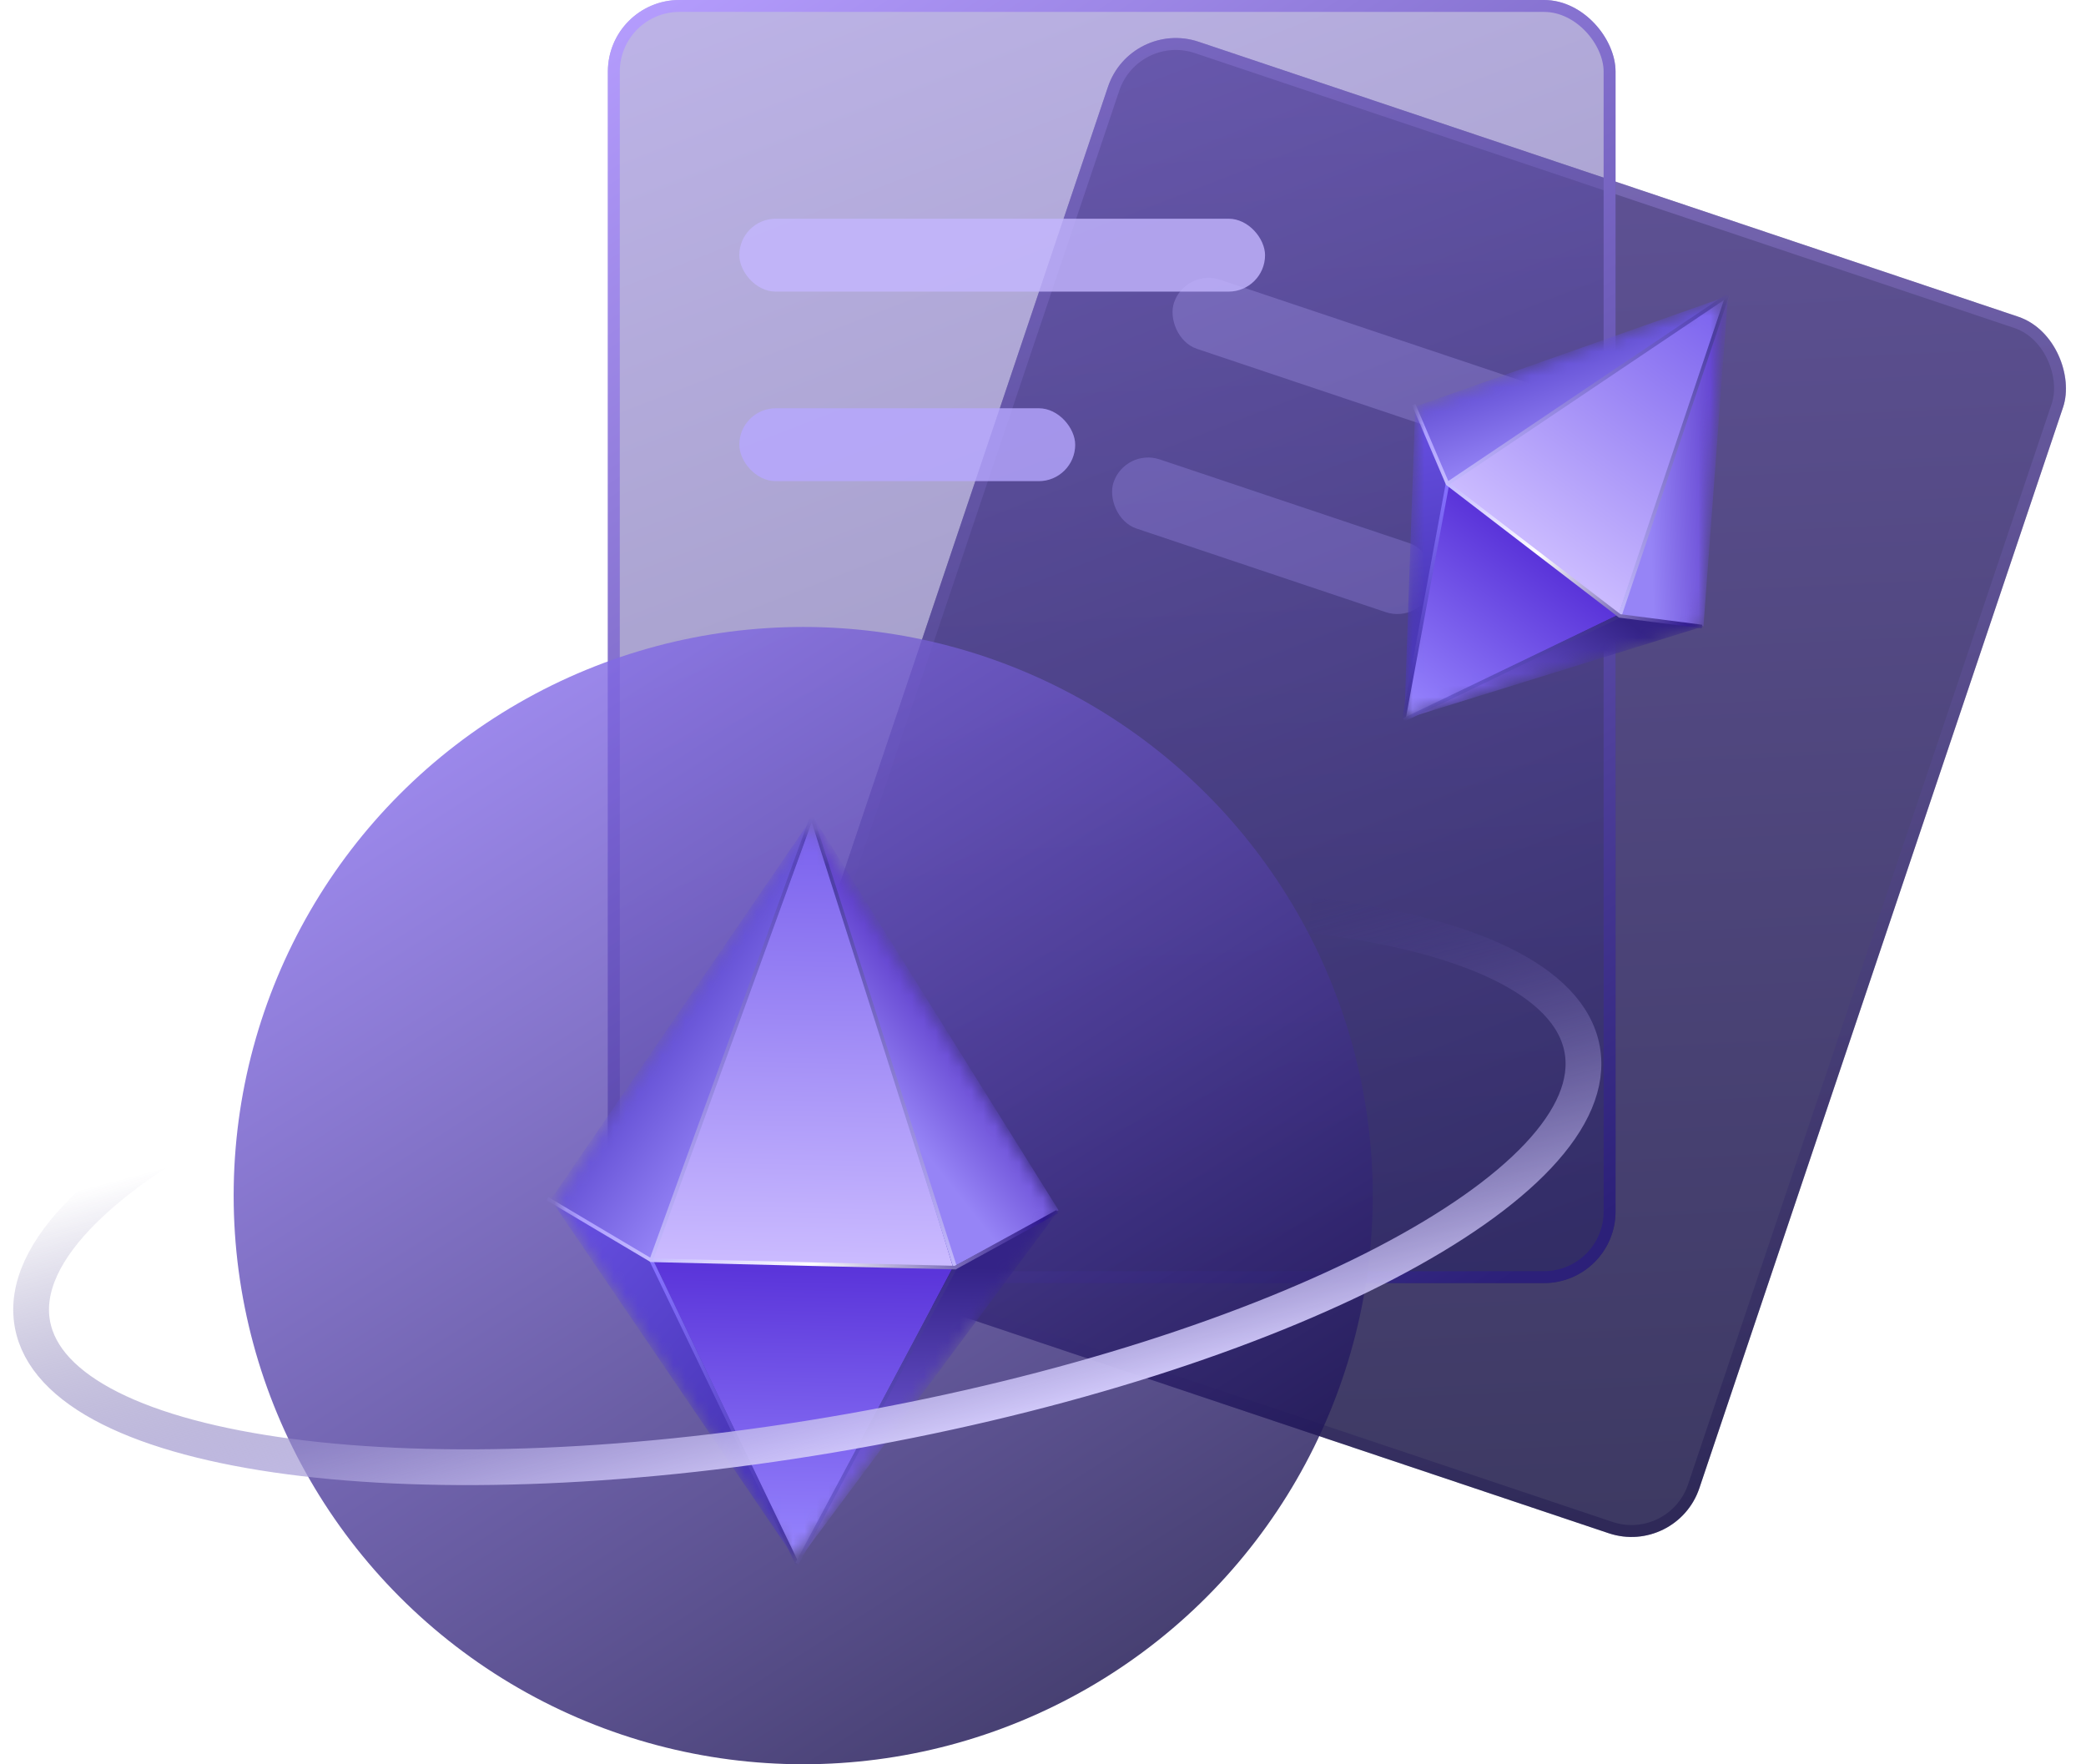 <svg width="175" height="148" viewBox="0 0 175 148" fill="none" xmlns="http://www.w3.org/2000/svg">
<g filter="url(#filter0_b_278_178)">
<rect width="84.521" height="107.654" rx="6" transform="matrix(0.948 0.318 -0.319 0.948 94.865 1.596)" fill="url(#paint0_linear_278_178)" fill-opacity="0.8"/>
</g>
<rect x="0.315" y="0.633" width="83.521" height="106.654" rx="5.5" transform="matrix(0.948 0.318 -0.319 0.948 95.083 1.529)" stroke="url(#paint1_linear_278_178)" stroke-opacity="0.4"/>
<g opacity="0.6" filter="url(#filter1_b_278_178)">
<rect width="44.098" height="6.117" rx="3.058" transform="matrix(0.948 0.318 -0.319 0.948 99.466 22.493)" fill="#C4B6FF" fill-opacity="0.8"/>
</g>
<g opacity="0.6" filter="url(#filter2_b_278_178)">
<rect width="28.174" height="6.117" rx="3.058" transform="matrix(0.948 0.318 -0.319 0.948 94.394 37.566)" fill="#B6A7FF" fill-opacity="0.8"/>
</g>
<g filter="url(#filter3_b_278_178)">
<rect x="50.997" width="84.535" height="107.636" rx="6" fill="url(#paint2_linear_278_178)" fill-opacity="0.5"/>
</g>
<rect x="51.497" y="0.5" width="83.535" height="106.636" rx="5.5" stroke="url(#paint3_linear_278_178)"/>
<g filter="url(#filter4_b_278_178)">
<rect x="62.023" y="18.347" width="44.105" height="6.116" rx="3.058" fill="#C4B6FF" fill-opacity="0.8"/>
</g>
<g filter="url(#filter5_b_278_178)">
<rect x="62.023" y="34.248" width="28.178" height="6.116" rx="3.058" fill="#B6A7FF" fill-opacity="0.8"/>
</g>
<g filter="url(#filter6_b_278_178)">
<ellipse cx="67.383" cy="100.298" rx="47.781" ry="47.703" fill="url(#paint4_linear_278_178)" fill-opacity="0.8"/>
</g>
<mask id="mask0_278_178" style="mask-type:alpha" maskUnits="userSpaceOnUse" x="46" y="69" width="43" height="62">
<path d="M46.622 100.759L67.902 69.204L88.691 101.648L66.624 130.711L46.622 100.759Z" fill="#D9D9D9"/>
</mask>
<g mask="url(#mask0_278_178)">
<path d="M54.625 105.723L68.314 68.319L79.956 106.291L54.625 105.723Z" fill="url(#paint5_linear_278_178)"/>
<path d="M46.203 100.635L68.314 68.319L54.625 105.723L46.203 100.635Z" fill="url(#paint6_linear_278_178)"/>
<path d="M88.812 101.532L68.084 68.314L79.956 106.291L88.812 101.532Z" fill="url(#paint7_linear_278_178)"/>
<path d="M80.145 106.337L68.105 68.508" stroke="url(#paint8_linear_278_178)" stroke-width="0.3"/>
<path d="M79.956 106.291L66.757 131.203L54.851 105.763L79.956 106.291Z" fill="url(#paint9_linear_278_178)"/>
<path d="M88.813 101.531L66.757 131.203L79.956 106.291L88.813 101.531Z" fill="url(#paint10_linear_278_178)"/>
<path d="M46.203 100.635L66.987 131.208L54.851 105.763L46.203 100.635Z" fill="url(#paint11_linear_278_178)"/>
<path d="M54.625 105.723L66.871 131.16" stroke="url(#paint12_linear_278_178)" stroke-width="0.3"/>
<path d="M80.145 106.337L66.871 131.16" stroke="url(#paint13_linear_278_178)" stroke-width="0.3"/>
<path d="M88.691 101.648L80.145 106.337L54.625 105.723L45.925 100.557" stroke="url(#paint14_linear_278_178)" stroke-width="0.3"/>
<path d="M54.625 105.723L68.105 68.508" stroke="url(#paint15_linear_278_178)" stroke-width="0.3"/>
</g>
<path d="M21.676 91.915C9.039 98.025 1.635 104.968 2.714 111.048C4.724 122.384 35.461 126.428 71.366 120.081C107.271 113.733 134.748 99.398 132.738 88.062C131.7 82.212 123.012 78.303 109.91 76.763" stroke="url(#paint16_linear_278_178)" stroke-width="3"/>
<mask id="mask1_278_178" style="mask-type:alpha" maskUnits="userSpaceOnUse" x="117" y="25" width="28" height="36">
<path d="M118.916 34.352L144.499 25.114L142.79 52.559L117.806 60.031L118.916 34.352Z" fill="#D9D9D9"/>
</mask>
<g mask="url(#mask1_278_178)">
<path d="M121.435 40.58L145.11 24.777L135.796 51.562L121.435 40.58Z" fill="url(#paint17_linear_278_178)"/>
<path d="M118.727 34.104L145.11 24.777L121.435 40.58L118.727 34.104Z" fill="url(#paint18_linear_278_178)"/>
<path d="M142.91 52.544L144.979 24.677L135.796 51.562L142.91 52.544Z" fill="url(#paint19_linear_278_178)"/>
<path d="M135.886 51.668L144.909 24.798" stroke="url(#paint20_linear_278_178)" stroke-width="0.3"/>
<path d="M135.796 51.562L117.675 60.37L121.548 40.698L135.796 51.562Z" fill="url(#paint21_linear_278_178)"/>
<path d="M142.91 52.544L117.675 60.37L135.796 51.562L142.91 52.544Z" fill="url(#paint22_linear_278_178)"/>
<path d="M118.727 34.104L117.805 60.47L121.548 40.698L118.727 34.104Z" fill="url(#paint23_linear_278_178)"/>
<path d="M121.435 40.58L117.759 60.393" stroke="url(#paint24_linear_278_178)" stroke-width="0.3"/>
<path d="M135.886 51.668L117.759 60.393" stroke="url(#paint25_linear_278_178)" stroke-width="0.3"/>
<path d="M142.79 52.559L135.886 51.668L121.434 40.579L118.599 33.942" stroke="url(#paint26_linear_278_178)" stroke-width="0.3"/>
<path d="M121.435 40.58L144.91 24.798" stroke="url(#paint27_linear_278_178)" stroke-width="0.3"/>
</g>
<defs>
<filter id="filter0_b_278_178" x="52.133" y="-6.81" width="131.268" height="145.719" filterUnits="userSpaceOnUse" color-interpolation-filters="sRGB">
<feFlood flood-opacity="0" result="BackgroundImageFix"/>
<feGaussianBlur in="BackgroundImageFix" stdDeviation="5"/>
<feComposite in2="SourceAlpha" operator="in" result="effect1_backgroundBlur_278_178"/>
<feBlend mode="normal" in="SourceGraphic" in2="effect1_backgroundBlur_278_178" result="shape"/>
</filter>
<filter id="filter1_b_278_178" x="88.33" y="13.306" width="62.13" height="38.193" filterUnits="userSpaceOnUse" color-interpolation-filters="sRGB">
<feFlood flood-opacity="0" result="BackgroundImageFix"/>
<feGaussianBlur in="BackgroundImageFix" stdDeviation="5"/>
<feComposite in2="SourceAlpha" operator="in" result="effect1_backgroundBlur_278_178"/>
<feBlend mode="normal" in="SourceGraphic" in2="effect1_backgroundBlur_278_178" result="shape"/>
</filter>
<filter id="filter2_b_278_178" x="83.258" y="28.379" width="47.032" height="33.13" filterUnits="userSpaceOnUse" color-interpolation-filters="sRGB">
<feFlood flood-opacity="0" result="BackgroundImageFix"/>
<feGaussianBlur in="BackgroundImageFix" stdDeviation="5"/>
<feComposite in2="SourceAlpha" operator="in" result="effect1_backgroundBlur_278_178"/>
<feBlend mode="normal" in="SourceGraphic" in2="effect1_backgroundBlur_278_178" result="shape"/>
</filter>
<filter id="filter3_b_278_178" x="40.997" y="-10" width="104.535" height="127.636" filterUnits="userSpaceOnUse" color-interpolation-filters="sRGB">
<feFlood flood-opacity="0" result="BackgroundImageFix"/>
<feGaussianBlur in="BackgroundImageFix" stdDeviation="5"/>
<feComposite in2="SourceAlpha" operator="in" result="effect1_backgroundBlur_278_178"/>
<feBlend mode="normal" in="SourceGraphic" in2="effect1_backgroundBlur_278_178" result="shape"/>
</filter>
<filter id="filter4_b_278_178" x="52.023" y="8.347" width="64.105" height="26.116" filterUnits="userSpaceOnUse" color-interpolation-filters="sRGB">
<feFlood flood-opacity="0" result="BackgroundImageFix"/>
<feGaussianBlur in="BackgroundImageFix" stdDeviation="5"/>
<feComposite in2="SourceAlpha" operator="in" result="effect1_backgroundBlur_278_178"/>
<feBlend mode="normal" in="SourceGraphic" in2="effect1_backgroundBlur_278_178" result="shape"/>
</filter>
<filter id="filter5_b_278_178" x="52.023" y="24.248" width="48.178" height="26.116" filterUnits="userSpaceOnUse" color-interpolation-filters="sRGB">
<feFlood flood-opacity="0" result="BackgroundImageFix"/>
<feGaussianBlur in="BackgroundImageFix" stdDeviation="5"/>
<feComposite in2="SourceAlpha" operator="in" result="effect1_backgroundBlur_278_178"/>
<feBlend mode="normal" in="SourceGraphic" in2="effect1_backgroundBlur_278_178" result="shape"/>
</filter>
<filter id="filter6_b_278_178" x="16.602" y="49.595" width="101.562" height="101.405" filterUnits="userSpaceOnUse" color-interpolation-filters="sRGB">
<feFlood flood-opacity="0" result="BackgroundImageFix"/>
<feGaussianBlur in="BackgroundImageFix" stdDeviation="1.5"/>
<feComposite in2="SourceAlpha" operator="in" result="effect1_backgroundBlur_278_178"/>
<feBlend mode="normal" in="SourceGraphic" in2="effect1_backgroundBlur_278_178" result="shape"/>
</filter>
<linearGradient id="paint0_linear_278_178" x1="28.174" y1="-5.505" x2="72.172" y2="107.693" gradientUnits="userSpaceOnUse">
<stop stop-color="#39287E"/>
<stop offset="1" stop-color="#0D083C"/>
</linearGradient>
<linearGradient id="paint1_linear_278_178" x1="3.675" y1="-1.01828e-07" x2="75.204" y2="107.74" gradientUnits="userSpaceOnUse">
<stop stop-color="#B49CFD"/>
<stop offset="1" stop-color="#191249"/>
</linearGradient>
<linearGradient id="paint2_linear_278_178" x1="79.175" y1="-5.504" x2="123.155" y2="107.685" gradientUnits="userSpaceOnUse">
<stop stop-color="#7966CD"/>
<stop offset="1" stop-color="#211B60"/>
</linearGradient>
<linearGradient id="paint3_linear_278_178" x1="54.672" y1="-1.01811e-07" x2="126.18" y2="107.744" gradientUnits="userSpaceOnUse">
<stop stop-color="#B49CFD"/>
<stop offset="1" stop-color="#2C2079"/>
</linearGradient>
<linearGradient id="paint4_linear_278_178" x1="35.682" y1="45.256" x2="97.867" y2="142.588" gradientUnits="userSpaceOnUse">
<stop offset="0" stop-color="#9479FF"/>
<stop offset="1" stop-color="#140C48"/>
</linearGradient>
<linearGradient id="paint5_linear_278_178" x1="68.199" y1="68.316" x2="67.406" y2="106.027" gradientUnits="userSpaceOnUse">
<stop stop-color="#775EED"/>
<stop offset="1" stop-color="#CBBBFF"/>
</linearGradient>
<linearGradient id="paint6_linear_278_178" x1="32.909" y1="90.743" x2="56.038" y2="107.308" gradientUnits="userSpaceOnUse">
<stop offset="0.444" stop-color="#533EC9"/>
<stop offset="0.96" stop-color="#9988F9"/>
</linearGradient>
<linearGradient id="paint7_linear_278_178" x1="83.613" y1="89.232" x2="76.268" y2="95.033" gradientUnits="userSpaceOnUse">
<stop stop-color="#5C3BCA"/>
<stop offset="1" stop-color="#9684F6"/>
</linearGradient>
<linearGradient id="paint8_linear_278_178" x1="92.928" y1="68.92" x2="94.216" y2="106.779" gradientUnits="userSpaceOnUse">
<stop stop-color="#3D2D9B"/>
<stop offset="1" stop-color="#C6BCFF"/>
<stop offset="1" stop-color="#F3F1FF"/>
</linearGradient>
<linearGradient id="paint9_linear_278_178" x1="66.872" y1="131.206" x2="67.402" y2="106.027" gradientUnits="userSpaceOnUse">
<stop stop-color="#9988FF"/>
<stop offset="0.977" stop-color="#5B35DA"/>
</linearGradient>
<linearGradient id="paint10_linear_278_178" x1="91.977" y1="131.734" x2="92.507" y2="106.555" gradientUnits="userSpaceOnUse">
<stop stop-color="#8E73FE"/>
<stop offset="1" stop-color="#342387"/>
</linearGradient>
<linearGradient id="paint11_linear_278_178" x1="59.387" y1="121.819" x2="39.904" y2="104.429" gradientUnits="userSpaceOnUse">
<stop stop-color="#4B38BA"/>
<stop offset="1" stop-color="#6B53E8"/>
</linearGradient>
<linearGradient id="paint12_linear_278_178" x1="67.118" y1="131.609" x2="47.908" y2="113.6" gradientUnits="userSpaceOnUse">
<stop stop-color="#3B29A0"/>
<stop offset="1" stop-color="#8570FF"/>
</linearGradient>
<linearGradient id="paint13_linear_278_178" x1="67.118" y1="131.609" x2="70.134" y2="104.22" gradientUnits="userSpaceOnUse">
<stop stop-color="#7B67EF"/>
<stop offset="1" stop-color="#372983"/>
</linearGradient>
<linearGradient id="paint14_linear_278_178" x1="48.129" y1="98.178" x2="87.993" y2="101.456" gradientUnits="userSpaceOnUse">
<stop stop-color="#A899FF"/>
<stop offset="0.513" stop-color="white"/>
<stop offset="1" stop-color="#29128E"/>
</linearGradient>
<linearGradient id="paint15_linear_278_178" x1="68.308" y1="67.812" x2="69.595" y2="105.671" gradientUnits="userSpaceOnUse">
<stop stop-color="#4835B1"/>
<stop offset="1" stop-color="#C6BCFF"/>
</linearGradient>
<linearGradient id="paint16_linear_278_178" x1="75.5" y1="122.314" x2="65.576" y2="84.389" gradientUnits="userSpaceOnUse">
<stop offset="0" stop-color="#D7CFFF"/>
<stop offset="1" stop-color="#2C1F74" stop-opacity="0"/>
</linearGradient>
<linearGradient id="paint17_linear_278_178" x1="145.045" y1="24.727" x2="128.706" y2="46.156" gradientUnits="userSpaceOnUse">
<stop stop-color="#775EED"/>
<stop offset="1" stop-color="#CBBBFF"/>
</linearGradient>
<linearGradient id="paint18_linear_278_178" x1="115.239" y1="22.811" x2="121.591" y2="42.084" gradientUnits="userSpaceOnUse">
<stop offset="0.444" stop-color="#533EC9"/>
<stop offset="0.96" stop-color="#9988F9"/>
</linearGradient>
<linearGradient id="paint19_linear_278_178" x1="145.103" y1="43.267" x2="138.421" y2="43.512" gradientUnits="userSpaceOnUse">
<stop stop-color="#5C3BCA"/>
<stop offset="1" stop-color="#9684F6"/>
</linearGradient>
<linearGradient id="paint20_linear_278_178" x1="159.044" y1="35.477" x2="143.847" y2="57.866" gradientUnits="userSpaceOnUse">
<stop stop-color="#3D2D9B"/>
<stop offset="1" stop-color="#C6BCFF"/>
<stop offset="1" stop-color="#F3F1FF"/>
</linearGradient>
<linearGradient id="paint21_linear_278_178" x1="117.74" y1="60.42" x2="128.649" y2="46.112" gradientUnits="userSpaceOnUse">
<stop stop-color="#9988FF"/>
<stop offset="0.977" stop-color="#5B35DA"/>
</linearGradient>
<linearGradient id="paint22_linear_278_178" x1="131.988" y1="71.284" x2="142.898" y2="56.977" gradientUnits="userSpaceOnUse">
<stop stop-color="#8E73FE"/>
<stop offset="1" stop-color="#342387"/>
</linearGradient>
<linearGradient id="paint23_linear_278_178" x1="117.387" y1="51.861" x2="113.477" y2="33.645" gradientUnits="userSpaceOnUse">
<stop stop-color="#4B38BA"/>
<stop offset="1" stop-color="#6B53E8"/>
</linearGradient>
<linearGradient id="paint24_linear_278_178" x1="117.712" y1="60.756" x2="114.22" y2="42.299" gradientUnits="userSpaceOnUse">
<stop stop-color="#3B29A0"/>
<stop offset="1" stop-color="#8570FF"/>
</linearGradient>
<linearGradient id="paint25_linear_278_178" x1="117.712" y1="60.756" x2="130.99" y2="46.22" gradientUnits="userSpaceOnUse">
<stop stop-color="#7B67EF"/>
<stop offset="1" stop-color="#372983"/>
</linearGradient>
<linearGradient id="paint26_linear_278_178" x1="120.874" y1="33.498" x2="142.444" y2="52.185" gradientUnits="userSpaceOnUse">
<stop stop-color="#A899FF"/>
<stop offset="0.513" stop-color="white"/>
<stop offset="1" stop-color="#29128E"/>
</linearGradient>
<linearGradient id="paint27_linear_278_178" x1="145.32" y1="24.482" x2="130.122" y2="46.871" gradientUnits="userSpaceOnUse">
<stop stop-color="#4835B1"/>
<stop offset="1" stop-color="#C6BCFF"/>
</linearGradient>
</defs>
</svg>
